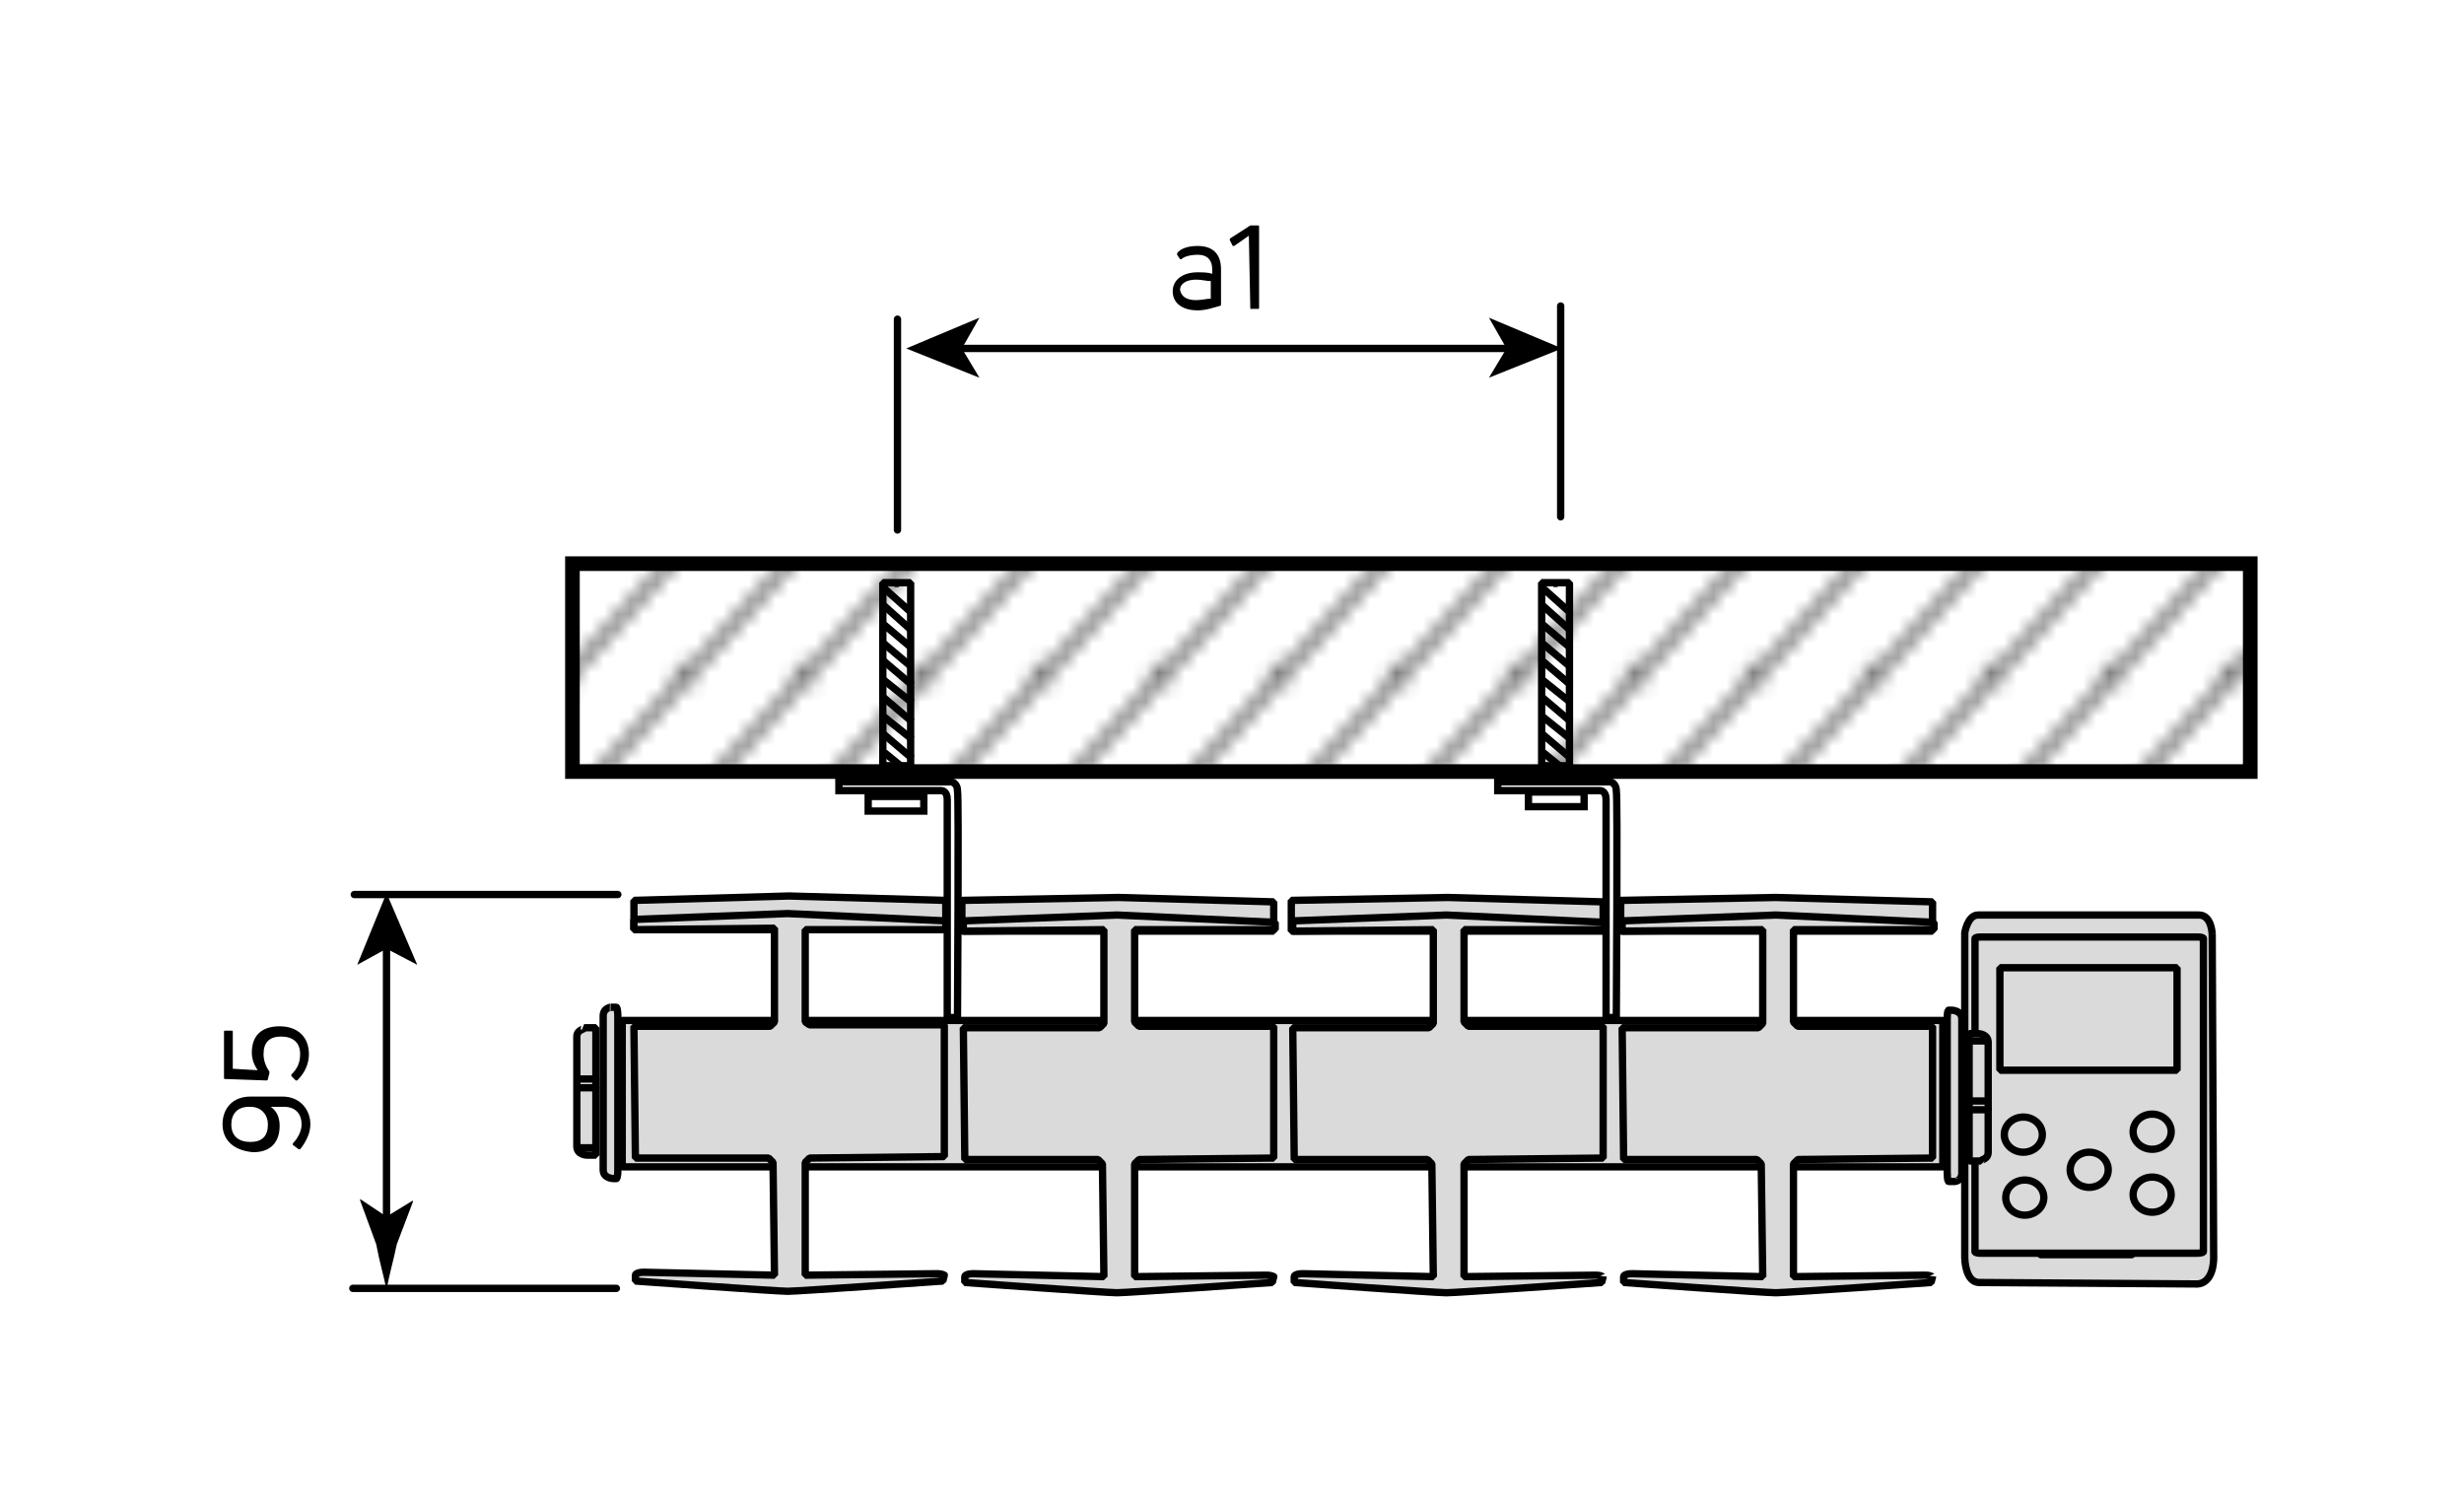 <?xml version="1.0" encoding="utf-8"?>
<!-- Generator: Adobe Illustrator 25.4.1, SVG Export Plug-In . SVG Version: 6.00 Build 0)  -->
<svg version="1.1" id="Ebene_1" xmlns="http://www.w3.org/2000/svg" xmlns:xlink="http://www.w3.org/1999/xlink" x="0px" y="0px"
	 viewBox="0 0 168.3 102.8" style="enable-background:new 0 0 168.3 102.8;" xml:space="preserve">
<style type="text/css">
	.st0{fill:none;}
	.st1{fill:none;stroke:#000000;stroke-width:0.5;}
	
		.st2{fill-rule:evenodd;clip-rule:evenodd;fill:#DADADA;stroke:#000000;stroke-width:0.5;stroke-linecap:round;stroke-linejoin:bevel;stroke-miterlimit:10;}
	.st3{fill-rule:evenodd;clip-rule:evenodd;fill:#FFFFFF;stroke:#000000;stroke-width:0.5;stroke-miterlimit:1;}
	.st4{fill:url(#SVGID_1_);stroke:#000000;stroke-width:0.5;stroke-miterlimit:3.864;}
	
		.st5{fill:url(#SVGID_00000008870294878843517710000011176367831586292636_);stroke:#000000;stroke-width:0.5;stroke-miterlimit:3.864;}
	.st6{fill:#DADADA;stroke:#000000;stroke-width:0.5;stroke-linejoin:round;}
	.st7{fill:#DADADA;stroke:#000000;stroke-width:0.5;stroke-miterlimit:10;}
	.st8{fill:none;stroke:#000000;stroke-width:0.5;stroke-linecap:round;stroke-linejoin:bevel;stroke-miterlimit:10;}
	.st9{fill:none;stroke:#000000;stroke-width:0.5;stroke-linecap:round;stroke-linejoin:round;stroke-miterlimit:500;}
	.st10{fill:none;stroke:#000000;stroke-width:0.5;stroke-linecap:round;stroke-linejoin:round;}
	.st11{fill:url(#SVGID_00000140012497144941849610000001926523099426763661_);stroke:#000000;}
</style>
<pattern  x="13.2" y="-20.1" width="17" height="17" patternUnits="userSpaceOnUse" id="_x31_0_lpi_10_x25_" viewBox="0 -17 17 17" style="overflow:visible;">
	<g>
		<rect y="-17" class="st0" width="17" height="17"/>
	</g>
</pattern>
<pattern  x="13.2" y="-20.1" width="8.5" height="8.5" patternUnits="userSpaceOnUse" id="Schraffur_2" viewBox="8.7 -17.2 8.5 8.5" style="overflow:visible;">
	<g>
		<rect x="8.7" y="-17.2" class="st0" width="8.5" height="8.5"/>
		<line class="st1" x1="17.2" y1="-0.2" x2="25.7" y2="-8.7"/>
		<line class="st1" x1="8.7" y1="-0.2" x2="17.2" y2="-8.7"/>
		<line class="st1" x1="0.2" y1="-0.2" x2="8.7" y2="-8.7"/>
		<line class="st1" x1="17.2" y1="-8.7" x2="25.7" y2="-17.2"/>
		<line class="st1" x1="8.7" y1="-8.7" x2="17.2" y2="-17.2"/>
		<line class="st1" x1="0.2" y1="-8.7" x2="8.7" y2="-17.2"/>
		<line class="st1" x1="17.2" y1="-17.2" x2="25.7" y2="-25.7"/>
		<line class="st1" x1="8.7" y1="-17.2" x2="17.2" y2="-25.7"/>
		<line class="st1" x1="0.2" y1="-17.2" x2="8.7" y2="-25.7"/>
	</g>
</pattern>
<g>
	<path class="st2" d="M150.2,62.5c-0.9,0-14.4,0-15.1,0c-0.7,0-0.9,1.2-0.9,1.2v22.2c0,0,0,1.7,1,1.7c0.4,0,14.4,0.1,14.9,0.1
		c1.2-0.1,1.1-1.9,1.1-1.9l-0.1-22C151.1,63.9,151.1,62.5,150.2,62.5z"/>
</g>
<g>
	<rect x="60.3" y="39.8" class="st3" width="1.9" height="12.5"/>
	<line class="st3" x1="62.2" y1="41.8" x2="60.3" y2="40.1"/>
	<line class="st3" x1="62.2" y1="43" x2="60.3" y2="41.3"/>
	<line class="st3" x1="62.2" y1="44.2" x2="60.3" y2="42.6"/>
	<line class="st3" x1="62.2" y1="45.5" x2="60.3" y2="43.9"/>
	<line class="st3" x1="62.3" y1="46.8" x2="60.3" y2="45.1"/>
	<line class="st3" x1="62.3" y1="48" x2="60.3" y2="46.4"/>
	<line class="st3" x1="62.3" y1="49.3" x2="60.3" y2="47.6"/>
	<line class="st3" x1="62.3" y1="50.5" x2="60.3" y2="48.9"/>
	<line class="st3" x1="62.3" y1="51.8" x2="60.3" y2="50.1"/>
	<line class="st3" x1="62" y1="52.7" x2="60.4" y2="51.4"/>
</g>
<polygon points="61.1,40.1 61.4,40.1 61.4,40.1 61.4,39.8 61.4,39.8 61.1,39.8 "/>
<g>
	<rect x="105.3" y="39.8" class="st3" width="1.9" height="12.5"/>
	<line class="st3" x1="107.2" y1="41.8" x2="105.3" y2="40.1"/>
	<line class="st3" x1="107.2" y1="43" x2="105.3" y2="41.3"/>
	<line class="st3" x1="107.2" y1="44.2" x2="105.3" y2="42.6"/>
	<line class="st3" x1="107.2" y1="45.5" x2="105.3" y2="43.9"/>
	<line class="st3" x1="107.3" y1="46.8" x2="105.3" y2="45.1"/>
	<line class="st3" x1="107.3" y1="48" x2="105.3" y2="46.4"/>
	<line class="st3" x1="107.3" y1="49.3" x2="105.3" y2="47.6"/>
	<line class="st3" x1="107.3" y1="50.5" x2="105.3" y2="48.9"/>
	<line class="st3" x1="107.3" y1="51.8" x2="105.3" y2="50.1"/>
	<line class="st3" x1="107" y1="52.7" x2="105.4" y2="51.4"/>
</g>
<polygon points="106.1,40.1 106.4,40.1 106.4,40.1 106.4,39.8 106.4,39.8 106.1,39.8 "/>
<pattern  id="SVGID_1_" xlink:href="#_x31_0_lpi_10_x25_" patternTransform="matrix(1 0 0 1 7.261 -8.300231e-02)">
</pattern>
<rect x="59.3" y="54.4" class="st4" width="3.8" height="1"/>
<pattern  id="SVGID_00000037692077511300922950000014685355157826480531_" xlink:href="#_x31_0_lpi_10_x25_" patternTransform="matrix(1 0 0 1 18.319 -0.379)">
</pattern>
<rect x="104.4" y="54.1" style="fill:url(#SVGID_00000037692077511300922950000014685355157826480531_);stroke:#000000;stroke-width:0.5;stroke-miterlimit:3.864;" width="3.8" height="1"/>
<g>
	<rect x="139.4" y="85.6" class="st6" width="6.2" height="0.1"/>
	<path class="st2" d="M150.1,64c-0.4,0-14.4,0-14.8,0c-0.4,0-0.4,0.1-0.4,0.1l0,21.4c0,0,0,0.1,0.4,0.1s14.2,0,14.7,0
		s0.5-0.1,0.5-0.1l0-21.4C150.5,64.1,150.5,64,150.1,64z"/>
</g>
<g>
	<rect x="140.1" y="73.1" class="st6" width="4.8" height="0"/>
	<path class="st2" d="M148.4,66.1c-0.3,0-11.2,0-11.5,0c-0.3,0-0.3,0-0.3,0l0,7c0,0,0,0,0.3,0s11,0,11.4,0s0.4,0,0.4,0l0-7
		C148.7,66.1,148.7,66.1,148.4,66.1z"/>
</g>
<ellipse class="st7" cx="138.2" cy="77.5" rx="1.3" ry="1.2"/>
<ellipse class="st7" cx="147" cy="77.3" rx="1.3" ry="1.2"/>
<ellipse class="st7" cx="138.3" cy="81.8" rx="1.3" ry="1.2"/>
<ellipse class="st7" cx="147" cy="81.6" rx="1.3" ry="1.2"/>
<ellipse class="st7" cx="142.7" cy="79.9" rx="1.3" ry="1.2"/>
<rect x="42.5" y="69.7" class="st6" width="90.2" height="10"/>
<path class="st2" d="M41.2,69.4c0,0.5,0,10,0,10.5c0,0.6,0.7,0.6,0.7,0.6l0.2,0c0,0,0.1,0,0.1-0.6c0-0.6,0-9.7,0-10.4
	s-0.1-0.7-0.1-0.7l-0.4,0C41.8,68.8,41.2,68.8,41.2,69.4z"/>
<path class="st2" d="M39.4,70.8c0,0.5,0,7,0,7.5c0,0.6,0.7,0.6,0.7,0.6l0.6,0l0-8.7l-0.8,0C40,70.3,39.4,70.3,39.4,70.8z"/>
<line class="st8" x1="39.5" y1="73.7" x2="40.7" y2="73.7"/>
<line class="st8" x1="39.5" y1="74.3" x2="40.7" y2="74.3"/>
<line class="st8" x1="39.6" y1="78.4" x2="40.6" y2="78.4"/>
<path class="st2" d="M134,80.1c0-0.5,0-10,0-10.5c0-0.6-0.7-0.6-0.7-0.6l-0.2,0c0,0-0.1,0-0.1,0.6c0,0.6,0,9.7,0,10.4
	s0.1,0.7,0.1,0.7l0.4,0C133.5,80.7,134,80.7,134,80.1z"/>
<path class="st2" d="M135.8,78.7c0-0.5,0-7,0-7.5c0-0.6-0.7-0.6-0.7-0.6l-0.6,0v8.7l0.8,0C135.3,79.2,135.8,79.2,135.8,78.7z"/>
<line class="st8" x1="135.8" y1="75.8" x2="134.6" y2="75.8"/>
<line class="st8" x1="135.7" y1="75.2" x2="134.5" y2="75.2"/>
<line class="st8" x1="135.6" y1="71.1" x2="134.6" y2="71.1"/>
<g>
	<polygon class="st2" points="64.6,61.5 53.9,61.2 43.3,61.5 43.3,63.5 64.6,63.5 	"/>
	<path class="st2" d="M64,87c-0.2,0-9,0.1-9,0.1l0-7.7l0.3-0.3l9.2-0.1v-9l-9.2,0L55,69.8l0-6.3l9.6,0v-0.6l-10.8-0.5l-10.5,0.4v0.7
		l9.6-0.1l0,6.4l-0.3,0.3l-9.3,0l0.1,9l9.1,0l0.3,0.3l0.1,7.7c0,0-8.7-0.2-8.9-0.2c-0.6,0-0.6,0.2-0.6,0.2l0,0.4
		c0,0,9.7,0.7,10.4,0.7s10.6-0.7,10.6-0.7l0.1-0.4C64.6,87.2,64.5,87,64,87z"/>
</g>
<g>
	<polygon class="st2" points="87,61.6 76.4,61.3 65.7,61.5 65.7,63.6 87,63.6 	"/>
	<path class="st2" d="M86.5,87.1c-0.2,0-9,0.1-9,0.1l0-7.7l0.3-0.3l9.2-0.1v-9l-9.2,0l-0.3-0.3l0-6.3l9.6,0V63l-10.8-0.5l-10.5,0.4
		v0.7l9.6-0.1l0,6.4l-0.3,0.3l-9.3,0l0.1,9l9.1,0l0.3,0.3l0.1,7.7c0,0-8.7-0.2-8.9-0.2c-0.6,0-0.6,0.2-0.6,0.2l0,0.4
		c0,0,9.7,0.7,10.4,0.7s10.6-0.7,10.6-0.7l0.1-0.4C87.1,87.3,87,87.1,86.5,87.1z"/>
</g>
<g>
	<polygon class="st2" points="109.5,61.6 98.9,61.3 88.2,61.5 88.2,63.6 109.5,63.6 	"/>
	<path class="st2" d="M109,87.1c-0.2,0-9,0.1-9,0.1l0-7.7l0.3-0.3l9.2-0.1v-9l-9.2,0l-0.3-0.3l0-6.3l9.6,0V63l-10.8-0.5l-10.5,0.4
		v0.7l9.6-0.1l0,6.4l-0.3,0.3l-9.3,0l0.1,9l9.1,0l0.3,0.3l0.1,7.7c0,0-8.7-0.2-8.9-0.2c-0.6,0-0.6,0.2-0.6,0.2l0,0.4
		c0,0,9.7,0.7,10.4,0.7s10.6-0.7,10.6-0.7l0.1-0.4C109.5,87.3,109.5,87.1,109,87.1z"/>
</g>
<g>
	<polygon class="st2" points="132,61.6 121.3,61.3 110.7,61.5 110.7,63.6 132,63.6 	"/>
	<path class="st2" d="M131.5,87.1c-0.2,0-9,0.1-9,0.1l0-7.7l0.3-0.3l9.2-0.1v-9l-9.2,0l-0.3-0.3l0-6.3l9.6,0V63l-10.8-0.5l-10.5,0.4
		v0.7l9.6-0.1l0,6.4l-0.3,0.3l-9.3,0l0.1,9l9.1,0l0.3,0.3l0.1,7.7c0,0-8.7-0.2-8.9-0.2c-0.6,0-0.6,0.2-0.6,0.2l0,0.4
		c0,0,9.7,0.7,10.4,0.7s10.6-0.7,10.6-0.7l0.1-0.4C132,87.3,132,87.1,131.5,87.1z"/>
</g>
<path class="st1" d="M65.4,69.5h-0.7c0,0,0-14.3,0-14.9c0-0.6-0.4-0.6-0.4-0.6l-7,0l0-0.6H65c0,0,0.4,0.1,0.4,0.6
	C65.5,54.4,65.4,69.5,65.4,69.5z"/>
<path class="st1" d="M110.4,69.5h-0.7c0,0,0-14.3,0-14.9c0-0.6-0.4-0.6-0.4-0.6l-7,0l0-0.6h7.7c0,0,0.4,0.1,0.4,0.6
	C110.5,54.4,110.4,69.5,110.4,69.5z"/>
<g>
	<path d="M15.2,76.8c0-1.1,0.7-1.9,1.9-1.9h2.2c1.2,0,1.9,0.9,1.9,1.9c0,0.6-0.3,1.2-0.7,1.7c0,0-0.1,0-0.1,0l-0.4-0.3
		c0,0,0-0.1,0-0.1c0.3-0.3,0.6-0.8,0.6-1.3c0-0.7-0.4-1.2-1.2-1.2h-0.9c0.4,0.3,0.6,0.7,0.6,1.3c0,1.1-0.6,1.8-1.8,1.8
		C16,78.6,15.2,77.9,15.2,76.8z M18.3,76.8c0-0.6-0.4-1.2-1.2-1.2h-0.1c-0.8,0-1.2,0.5-1.2,1.2c0,0.8,0.5,1.2,1.3,1.2
		C17.9,78,18.3,77.6,18.3,76.8z"/>
	<path d="M21.1,72c0,0.7-0.3,1.3-0.8,1.8c0,0-0.1,0-0.1,0l-0.3-0.3c0,0,0-0.1,0-0.1c0.4-0.4,0.6-0.8,0.6-1.4c0-0.8-0.5-1.2-1.3-1.2
		c-0.8,0-1.2,0.4-1.2,1.2c0,0.5,0.2,0.9,0.4,1.2c0,0,0,0.1,0,0.1l-0.1,0.4c0,0,0,0.1-0.1,0.1l-2.8-0.1c-0.1,0-0.1,0-0.1-0.1v-3.1
		c0-0.1,0-0.1,0.1-0.1h0.4c0.1,0,0.1,0,0.1,0.1V73l1.7,0.1c-0.2-0.3-0.4-0.7-0.4-1.2c0-1.1,0.6-1.8,1.9-1.8
		C20.3,70.1,21.1,70.8,21.1,72z"/>
</g>
<line class="st9" x1="42.2" y1="61.1" x2="24.2" y2="61.1"/>
<g>
	<g>
		<line class="st1" x1="26.4" y1="64.5" x2="26.4" y2="84"/>
		<g>
			<polygon points="26.4,61 24.4,65.9 26.4,64.8 28.5,65.9 			"/>
		</g>
		<g>
			<path d="M26.4,83.1l1.8-1.1l0,0.1L27.1,85c-0.2,1-0.5,2-0.7,3.1c-0.2-1-0.5-2-0.7-3.1L24.6,82l0-0.1L26.4,83.1z"/>
		</g>
	</g>
</g>
<line class="st9" x1="42.1" y1="88" x2="24.1" y2="88"/>
<g>
	<path d="M81.8,16.8c1,0,1.6,0.5,1.6,1.6v2.4c0,0,0,0.1-0.1,0.1c-0.4,0.1-0.9,0.3-1.5,0.3c-0.9,0-1.7-0.4-1.7-1.3
		c0-0.8,0.7-1.3,1.7-1.3c0.3,0,0.7,0,1,0.1v-0.3c0-0.6-0.3-1-1-1c-0.4,0-0.9,0.1-1.1,0.3c0,0-0.1,0-0.1,0l-0.2-0.3c0,0,0-0.1,0-0.1
		C80.6,17,81.1,16.8,81.8,16.8z M81.7,20.5c0.4,0,0.7-0.1,1-0.1v-1.2c-0.3,0-0.6-0.1-1-0.1c-0.7,0-1.1,0.3-1.1,0.7
		C80.7,20.3,81.1,20.5,81.7,20.5z"/>
	<path d="M85.4,21C85.4,21,85.3,21,85.4,21l-0.1-4.9l-1,0.7c0,0-0.1,0-0.1,0L84,16.4c0,0,0-0.1,0-0.1l1.4-0.9c0,0,0.1,0,0.1,0h0.4
		c0.1,0,0.1,0,0.1,0.1v5.5c0,0.1,0,0.1-0.1,0.1H85.4z"/>
</g>
<g>
	<g>
		<line class="st10" x1="103.1" y1="23.8" x2="65.4" y2="23.8"/>
		<g>
			<polygon points="106.7,23.8 101.7,21.7 102.9,23.8 101.7,25.8 			"/>
		</g>
		<g>
			<polygon points="61.9,23.8 66.9,21.7 65.7,23.8 66.9,25.8 			"/>
		</g>
	</g>
</g>
<line class="st9" x1="61.3" y1="36.2" x2="61.3" y2="21.8"/>
<line class="st9" x1="106.6" y1="35.3" x2="106.6" y2="20.9"/>
<pattern  id="SVGID_00000023259105692070743360000013759927748146456963_" xlink:href="#Schraffur_2" patternTransform="matrix(0.902 0 0 1 -809.061 -5.449)">
</pattern>
<rect x="39.1" y="38.5" style="fill:url(#SVGID_00000023259105692070743360000013759927748146456963_);stroke:#000000;" width="114.6" height="14.2"/>
<g>
</g>
<g>
</g>
<g>
</g>
<g>
</g>
<g>
</g>
<g>
</g>
<g>
</g>
<g>
</g>
<g>
</g>
</svg>

